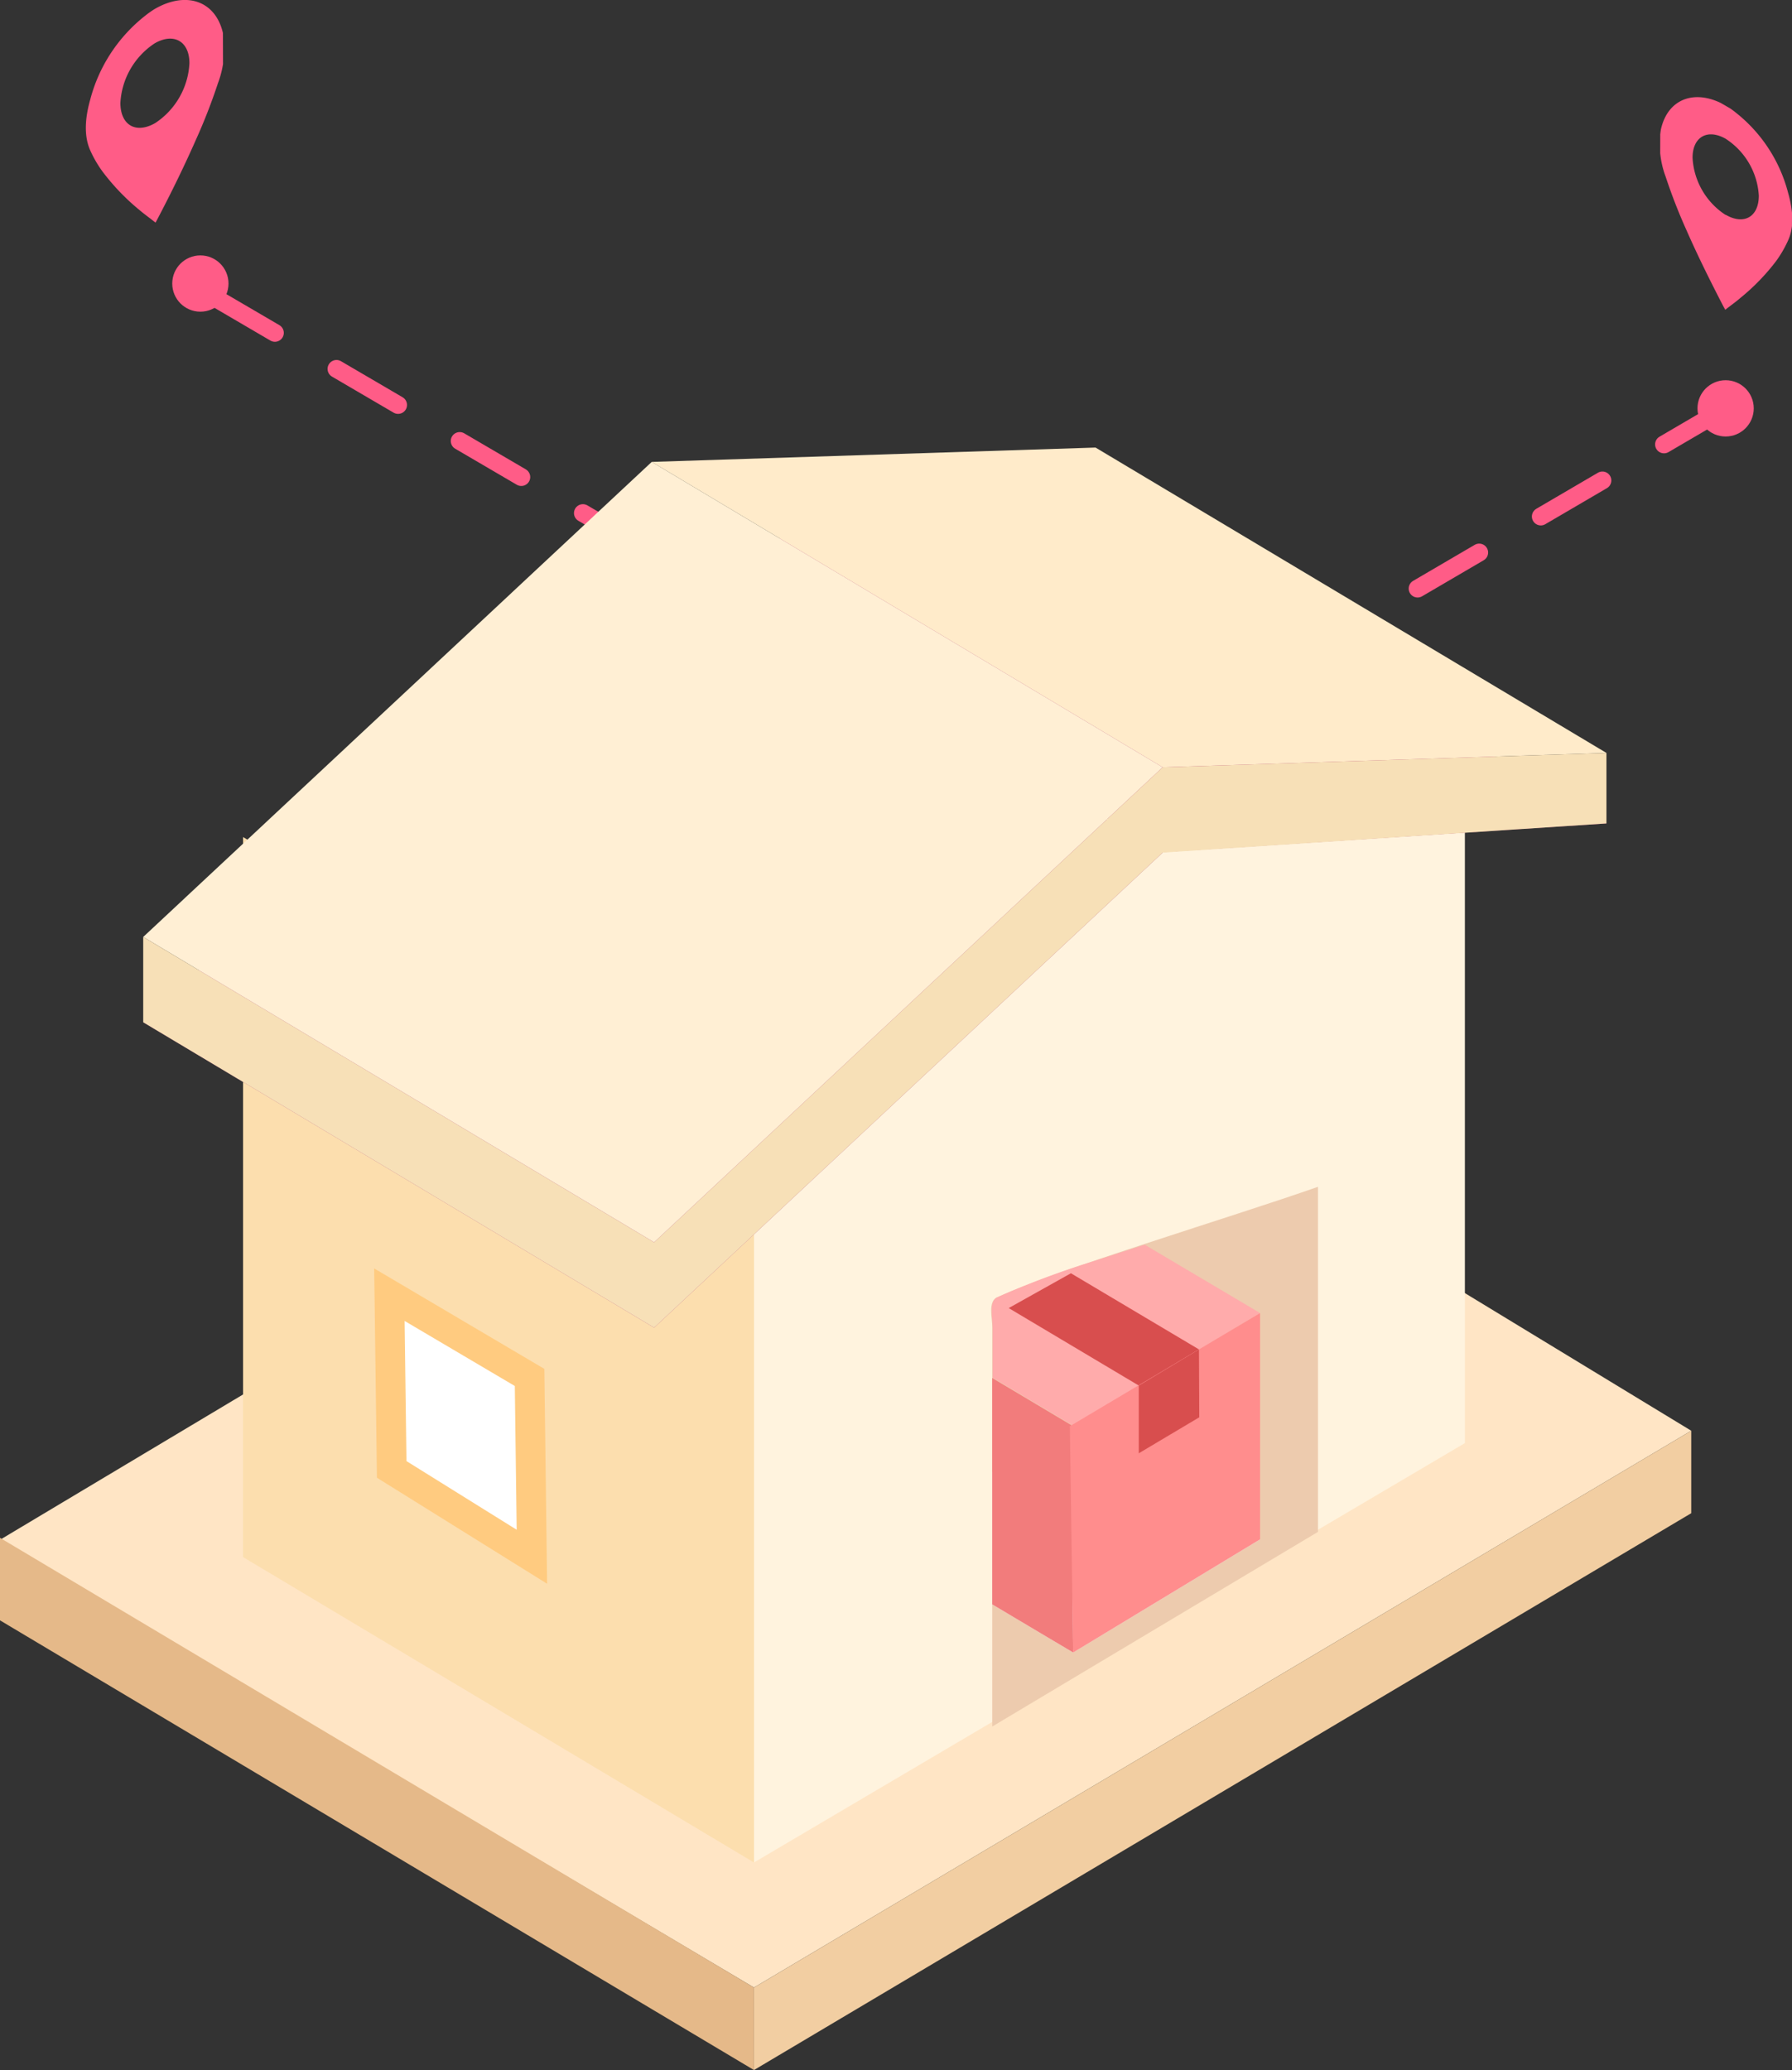 <svg xmlns="http://www.w3.org/2000/svg" viewBox="0 0 301.3 347.95"><rect x="0" y="0" width="301.3" height="347.95" fill="#333333" stroke="none"/><defs><clipPath id="spread-stock-a" transform="translate(0 -5.11)"><path fill="none" d="M279.08 50.85l.1-34.29 22.15 12.79-.09 34.29-22.16-12.79z"/></clipPath><clipPath id="spread-stock-b" transform="translate(0 -5.11)"><path fill="none" d="M14.46 49.27l-.1-35.94L37.45 0l.11 35.93-23.1 13.34z"/></clipPath></defs><g data-name="Layer 2"><g data-name="Layer 1"><path fill="#ffe5c5" d="M0 258.82l158.58-94.79 125.78 76.46-157.59 93.59L0 258.82z"/><path fill="#e5b989" d="M0 258.49v13.87l126.77 75.59v-13.87L0 258.49z"/><path fill="#f2cea2" d="M126.77 334.08l157.59-93.59v13.86l-157.59 93.6v-13.87z"/><path fill="#fff3de" d="M126.77 313.06V192.03l68.72-63.06 50.81-9.63v123.23l-119.53 70.49z"/><path fill="none" stroke="#ff5c87" stroke-linecap="round" stroke-linejoin="round" stroke-width="3" stroke-dasharray="12" d="M290.14 68.64l-94.66 55.37"/><g clip-path="url(#spread-stock-a)"><path d="M290.14 36.13a12.23 12.23 0 01-5.56-9.62c0-3.52 2.53-4.93 5.59-3.17a12.23 12.23 0 015.55 9.55c0 3.56-2.5 5-5.58 3.2m.11-18.29c-5.12-3-9.86-1.29-11 4a15.69 15.69 0 00.82 7.94 92 92 0 003.51 9c1.89 4.3 4 8.54 6.18 12.75.1.18.18.32.32.58.87-.7 1.74-1.29 2.55-2a35.85 35.85 0 006-6.19 19.3 19.3 0 002-3.44c1-2.15.92-4.88 0-8.08a25.2 25.2 0 00-8.83-13.47 14.29 14.29 0 00-1.54-1.09" fill="#ff5c87"/></g><circle cx="290.14" cy="68.64" r="4.73" fill="#ff5c87"/><path fill="none" stroke="#ff5c87" stroke-linecap="round" stroke-linejoin="round" stroke-width="3" stroke-dasharray="12" d="M35.86 49.89l94.65 55.37"/><circle cx="33.69" cy="47.66" r="4.73" fill="#ff5c87"/><path fill="#fcdeae" d="M40.87 140.7l85.9 51.33v121.03l-85.9-51.33V140.7z"/><path fill="#b44473" d="M109.58 91.89l74.62-4.81 85.9 51.33-74.61 4.82-85.91-51.34z"/><path fill="#ffebca" d="M109.58 77.64l74.62-2.41 85.9 51.33-74.61 2.41-85.91-51.33z"/><path fill="#af4e7e" d="M24.08 171.83l85.9 51.33 85.51-79.85-85.91-51.33-85.5 79.85z"/><path fill="#ffefd4" d="M24.08 157.49l85.9 51.33 85.51-79.85-85.91-51.33-85.5 79.85z"/><path fill="#f7e0b7" d="M24.08 157.49v14.34l85.9 51.33v-14.34l-85.9-51.33zm171.41-28.52v14.34l-85.51 79.85v-14.34l85.51-79.85zm0 0l74.61-2.41v11.85l-74.61 4.9v-14.34z"/><path d="M221.6 199.49v58l-54.77 32.72v-67.04c0-1.72-.76-4.35.79-5.08 10.12-4.74 38.87-13.3 53.98-18.6z" fill="#edcbae"/><path d="M211.86 220.7l-10.27 6.19-10.1 6.11-11 6.68-.27-.16-13.33-7.95v-8.44c0-1.72-.66-4.43.79-5.08a147.46 147.46 0 0114.54-5.54l10.25-3.29z" fill="#ffabab"/><path fill="#d84e4e" d="M169.6 219.87l10.46-5.85 21.53 12.8-10.11 6.08-21.88-13.03z"/><path fill="#f7f5ff" d="M211.86 258.75L192 270.77l-8.03 4.85-3.54 2.14-4.86-2.88-.1-.08-.05-.01-8.6-5.12v-22.26l13.06-7.68.28.16 31.7 18.86z"/><path fill="#f27c7c" d="M180.43 277.76l-4.86-2.88-.1-.08-.05-.01-8.6-5.12v-38.05l13.33 7.94h.01v.33l.12 16.8.07 10.89.03 4.25v.13l.05 5.8z"/><path fill="#ff8d8d" d="M179.88 239.73l31.98-19.02v38.04l-31.43 19.02-.55-38.04z"/><path fill="#d84e4e" d="M201.59 226.82l.05 11.41-10.17 6.05V232.9l10.12-6.08z"/><path fill="#fff" stroke="#ffcb80" stroke-miterlimit="10" stroke-width="5" d="M65.47 217.62l.39 29.37 23.57 14.68-.39-30.14-23.57-13.91z"/><g clip-path="url(#spread-stock-b)"><path d="M26.09 20.69c-3.23 1.85-5.82.37-5.85-3.35A12.82 12.82 0 0126 7.29c3.21-1.85 5.84-.36 5.85 3.32a12.81 12.81 0 01-5.76 10.08M26 1.52a15.59 15.59 0 00-1.61 1.14 26.44 26.44 0 00-9.23 14.12c-.94 3.34-1 6.22 0 8.47a19.78 19.78 0 002.08 3.59 37.64 37.64 0 006.24 6.49c.86.73 1.76 1.36 2.67 2.09.14-.27.24-.42.33-.61 2.32-4.42 4.49-8.85 6.48-13.36A96.31 96.31 0 0036.64 14a16.46 16.46 0 00.87-8.33C36.31.16 31.34-1.58 26 1.52" fill="#ff5c87"/></g></g></g></svg>